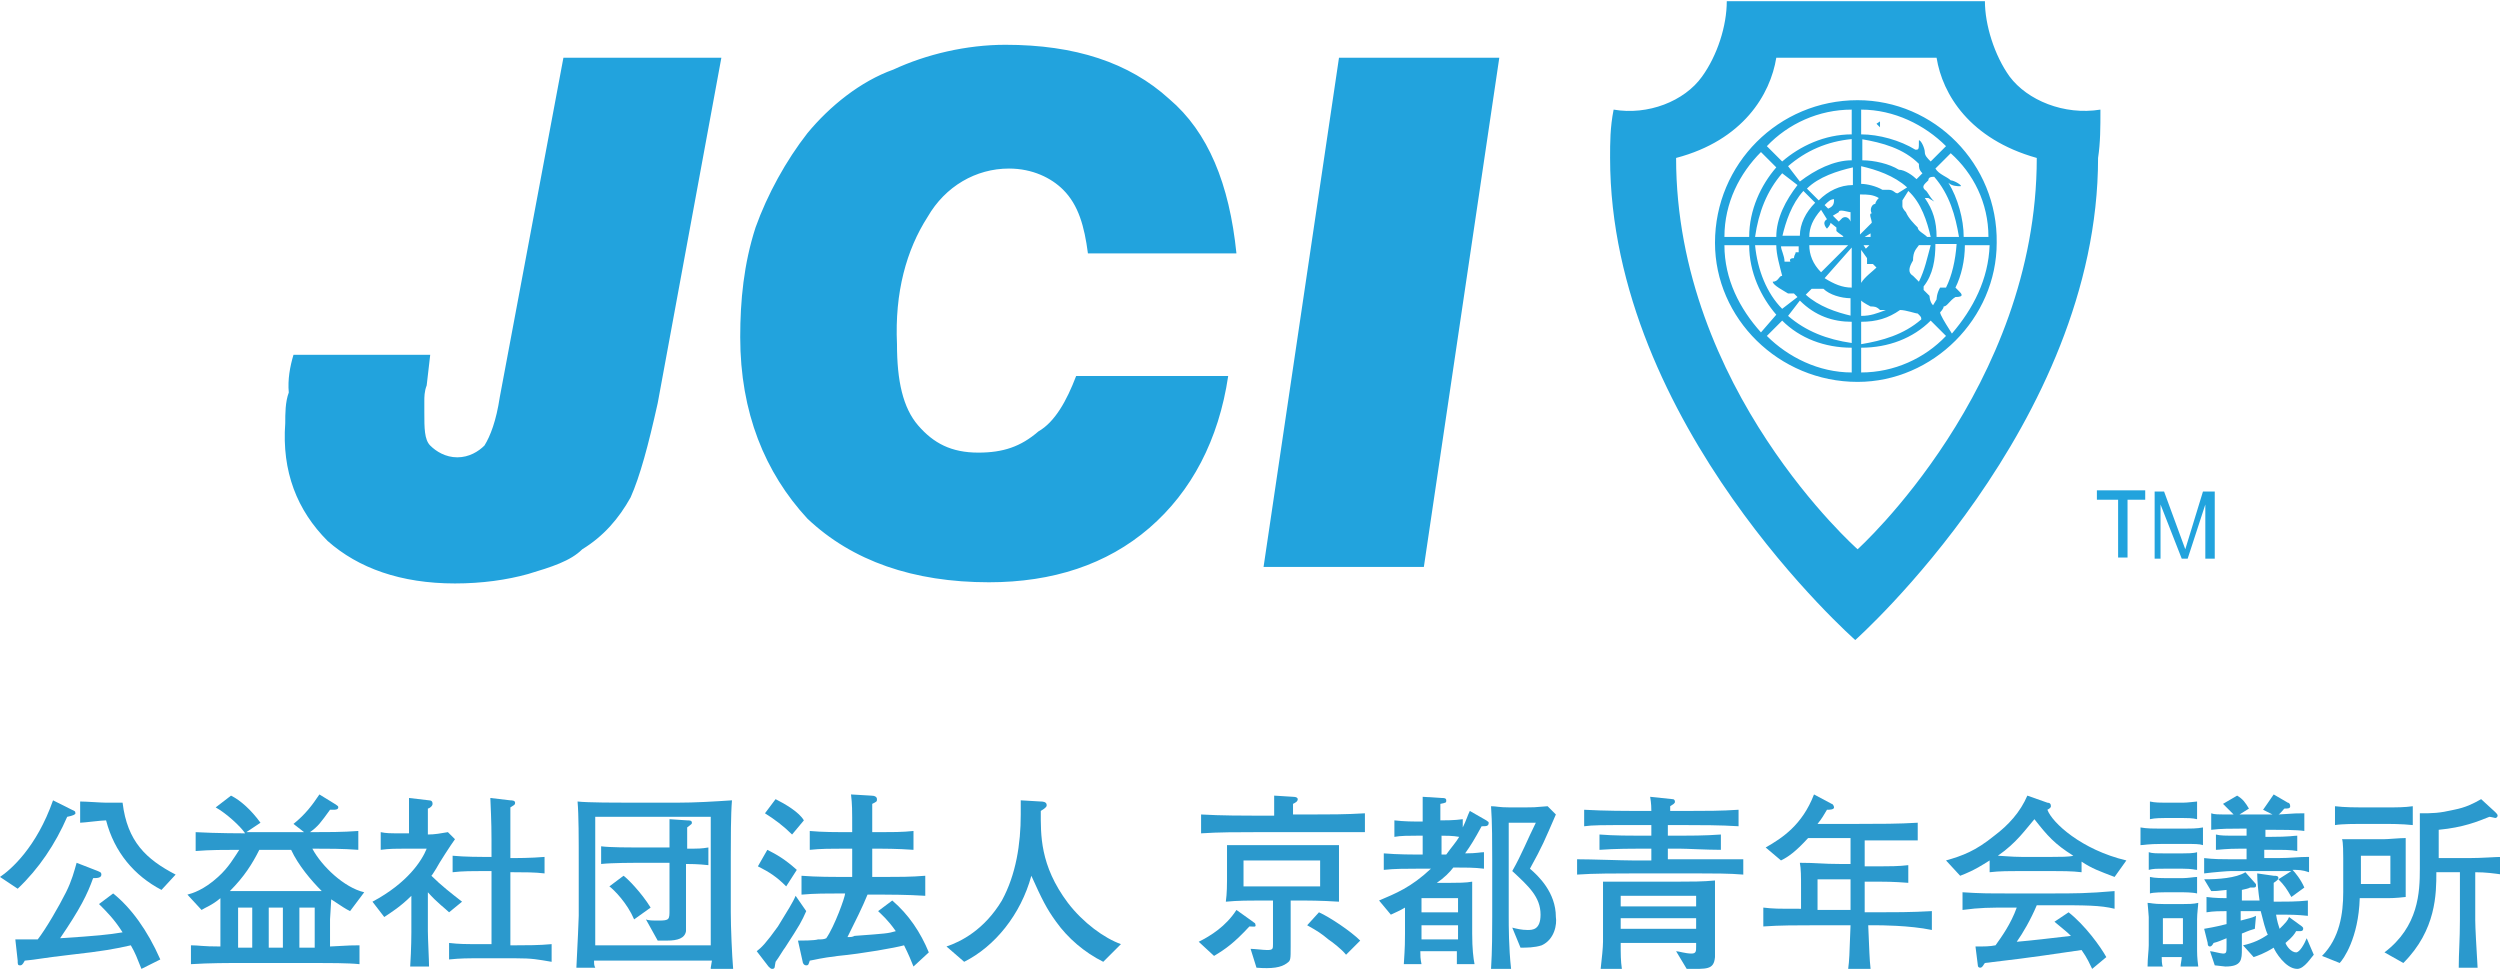 <?xml version="1.0" encoding="utf-8"?>
<!-- Generator: Adobe Illustrator 25.0.1, SVG Export Plug-In . SVG Version: 6.00 Build 0)  -->
<svg version="1.1" id="レイヤー_1" xmlns="http://www.w3.org/2000/svg" xmlns:xlink="http://www.w3.org/1999/xlink" x="0px"
	 y="0px" viewBox="0 0 212.1 82.2" style="enable-background:new 0 0 212.1 82.2;" xml:space="preserve">
<style type="text/css">
	.st0{fill:#22A3DD;}
	.st1{fill:#2B99CD;}
</style>
<path class="st0" d="M182.8,41.7h0.8l1.8,4.9l1.5-4.9h1v5.7h-0.8v-4.6l-1.5,4.6h-0.5l-1.8-4.6v4.6h-0.5V41.7 M179.7,42.4h-1.8v-0.8
	h4.1v0.8h-1.5v4.9h-0.8V42.4z M165.6,28.3l-0.5-0.8c0,0-0.5-0.8-0.5-1c0,0,0.3-0.3,0.3-0.5c0.3,0,0.5-0.5,1-0.8
	c0.8,0,0.5-0.3,0.3-0.5l-0.3-0.3c0.5-1,0.8-2.3,0.8-3.6h2.1C168.7,23.7,167.4,26.2,165.6,28.3z M157.9,31.6v-2.1
	c2.3,0,4.4-0.8,5.9-2.3l1.3,1.3C163.3,30.4,160.7,31.6,157.9,31.6z M157.1,24.4c-0.8,0-1.5-0.3-2.3-0.8l2.3-2.6V24.4z M157.1,26.8
	c-1.3-0.3-2.8-0.8-3.9-1.8l0.5-0.5c0.3,0,0.5,0,1,0c0.5,0.5,1.5,0.8,2.3,0.8V26.8z M157.1,29.1c-2.1-0.3-3.9-1-5.4-2.3l1-1.3
	c1.3,1.3,2.8,1.8,4.4,1.8V29.1z M157.1,31.6c-2.8,0-5.4-1.3-7.2-3.1l1.3-1.3c1.5,1.5,3.6,2.3,5.9,2.3V31.6z M146.3,20.8h2.1
	c0,2.3,1,4.4,2.3,5.9l-1.3,1.5C147.6,26.2,146.3,23.7,146.3,20.8z M149.4,12.9l1.3,1.3c-1.3,1.5-2.3,3.6-2.3,5.9h-2.1
	C146.3,17.2,147.6,14.7,149.4,12.9z M157.1,9.3v2.1c-2.3,0-4.4,1-5.9,2.3l-1.3-1.3C151.7,10.5,154.3,9.3,157.1,9.3z M156.3,18.5
	l-0.3,0.3l-0.5-0.5l0.5-0.3c0-0.3,0.8,0,1,0v0.8C156.9,18.5,156.6,18.3,156.3,18.5z M153.5,20.8h3.3l-2.3,2.3
	C153.8,22.4,153.5,21.6,153.5,20.8z M152.5,15.7c-1,1.3-1.8,2.8-1.8,4.4h-1.8c0.3-2.1,1-3.9,2.3-5.4L152.5,15.7z M157.1,13.6
	c-1.5,0-3.1,0.8-4.4,1.8l-1-1.3c1.5-1.3,3.3-2.1,5.4-2.3V13.6z M154.3,17l-1-1c1-1,2.6-1.5,3.9-1.8v1.5
	C156.1,15.7,155.1,16.2,154.3,17z M151.2,20.1c0.3-1.3,0.8-2.8,1.8-3.9l1,1c-0.8,0.8-1.3,1.8-1.3,2.8H151.2z M152.2,21.9
	c-0.5,0-0.3,0.3-0.3,0.3h-0.5c0-0.5-0.3-1-0.3-1.3h1.5c0,0.3,0,0.3,0,0.5h-0.3C152.5,21.3,152.2,21.6,152.2,21.9z M155.8,19.3v0.3
	c0.3,0.3,0.8,0.5,0.5,0.5c-0.3,0-0.3,0-0.5,0h-2.3c0-0.8,0.3-1.5,1-2.3l0.5,0.8c-0.5,0.3,0,0.8,0,0.8s0.3-0.3,0.3-0.5L155.8,19.3z
	 M155.1,17.7l-0.3-0.3c0.3-0.3,0.5-0.5,0.8-0.5C155.6,17.2,155.6,17.5,155.1,17.7z M152.5,25.2l-1.3,1c-1.3-1.3-2.1-3.3-2.3-5.4h1.8
	c0,0.8,0.3,1.8,0.5,2.6c-0.3,0-0.3,0.5-0.8,0.5c0,0.3,1,0.8,1.3,1h0.5L152.5,25.2z M158.4,21.9v0.5c0,0,0.3,0,0.5,0l0.3,0.3
	c-0.3,0.3-1,0.8-1.3,1.3v-2.8L158.4,21.9z M157.9,16.5c0.5,0,1,0,1.5,0.3c-0.3,0.3-0.3,0.5-0.3,0.5c-0.3,0-0.5,0.5-0.3,0.8
	c-0.3,0,0,0.5,0,0.8l-1,1V16.5z M157.9,14.1c1.3,0.3,2.8,0.8,3.9,1.8l-0.8,0.5c-0.3,0-0.3-0.3-0.8-0.3h-0.5
	c-0.5-0.3-1.3-0.5-1.8-0.5V14.1z M157.9,11.8c1.8,0.3,3.6,0.8,4.9,2.1c0,0.3,0,0.5,0.3,0.8l-0.5,0.5c-0.3-0.3-1-0.8-1.5-0.8
	c-0.8-0.5-2.1-0.8-3.1-0.8V11.8z M157.9,9.3c2.8,0,5.4,1.3,7.2,3.1l-1.3,1.3c-0.3-0.3-0.5-0.5-0.5-0.8c0-0.3-0.3-1-0.5-1
	c0,0.8,0,0.8-0.3,0.8c-1.3-0.8-3.1-1.3-4.6-1.3V9.3z M164.3,20.1c0-1.3-0.3-2.3-1-3.3h0.3l0.5,0.3c-0.5-0.5-0.5-0.8-0.8-1
	c-0.3-0.3,0-0.5,0.3-0.8c0-0.3,0.3-0.3,0.5-0.3c1.3,1.5,1.8,3.3,2.1,5.1H164.3z M157.9,27.3c1.3,0,2.3-0.3,3.3-1
	c0.5,0,1.3,0.3,1.5,0.3c0.3,0.3,0.3,0.3,0.3,0.5c-1.5,1.3-3.3,1.8-5.1,2.1V27.3z M158.7,26c0.3,0,0.5,0,0.8,0.3h0.5
	c-0.8,0.3-1.3,0.5-2.1,0.5v-1.3C158.1,25.7,158.7,26,158.7,26z M158.7,19.8v0.3h-0.5L158.7,19.8z M162.8,23.9l-0.5-0.5
	c-0.5-0.3-0.3-0.8,0-1.3c0-0.8,0.3-1,0.5-1.3h1C163.5,21.9,163.3,22.9,162.8,23.9z M163.8,20.1h-0.3c-0.3-0.3-0.8-0.5-0.8-0.8
	c-0.3-0.3-0.8-0.8-1-1.3c0,0-0.3-0.3-0.3-0.5V17l0.5-0.8C163,17.2,163.5,18.8,163.8,20.1z M158.1,20.8h0.5l-0.3,0.3L158.1,20.8z
	 M165.1,24.4h-0.5c-0.3,0.5-0.3,1-0.3,1l-0.3,0.5c-0.3-0.3-0.3-0.8-0.3-0.8s-0.3-0.3-0.5-0.5v-0.3c0.8-1,1-2.3,1-3.6h1.8
	C165.9,22.1,165.6,23.4,165.1,24.4z M168.7,20.1h-2.1c0-1.5-0.5-3.3-1.3-4.6c0.3,0.3,0.8,0.3,1,0.3c0.3,0-0.5-0.5-0.8-0.5
	c-0.3-0.3-1-0.5-1.3-1l1.3-1.3C167.4,14.7,168.7,17.2,168.7,20.1z M157.6,8.5c-6.7,0-12.1,5.4-12.1,12.1c0,6.4,5.4,11.8,12.1,11.8
	c6.4,0,11.8-5.4,11.8-11.8C169.5,13.9,164.1,8.5,157.6,8.5z M159.2,10.5l0.3,0.3v-0.5L159.2,10.5z M157.6,46.6
	c0,0-15.4-13.6-15.4-33.2c5.7-1.5,8-5.4,8.5-8.5h13.6c0.5,3.1,2.8,6.9,8.5,8.5C172.8,32.9,157.6,46.6,157.6,46.6z M178.2,9.3
	c-3.1,0.5-6.2-0.8-7.7-2.8c-1.3-1.8-2.1-4.4-2.1-6.4h-21.9c0,2.1-0.8,4.6-2.1,6.4c-1.5,2.1-4.6,3.3-7.5,2.8
	c-0.3,1.5-0.3,2.8-0.3,4.1c0,22.6,20.8,40.9,20.8,40.9s20.6-18.3,20.6-40.9C178.2,12.1,178.2,10.8,178.2,9.3z M107.2,48.1l6.4-43.2
	h13.6l-6.4,43.2H107.2z M91.3,31.9h12.9c-0.8,5.4-3.1,9.8-6.7,12.9c-3.6,3.1-8.2,4.6-13.6,4.6c-6.4,0-11.6-1.8-15.4-5.4
	c-3.6-3.9-5.7-9-5.7-15.4c0-3.1,0.3-6.2,1.3-9.3c1-2.8,2.6-5.7,4.4-8C70.4,9,73,6.9,75.8,5.9c2.8-1.3,6.2-2.1,9.5-2.1
	c5.9,0,10.5,1.5,13.9,4.6c3.3,2.8,5.1,7.2,5.7,13.1H92.3c-0.3-2.3-0.8-4.1-2.1-5.4c-1-1-2.6-1.8-4.6-1.8c-2.8,0-5.4,1.5-6.9,4.1
	c-1.8,2.8-2.8,6.4-2.6,10.8c0,3.1,0.5,5.4,1.8,6.9c1.3,1.5,2.8,2.3,5.1,2.3c2.1,0,3.6-0.5,5.1-1.8C89.5,35.8,90.5,34,91.3,31.9z
	 M24.9,30.1h11.6l-0.3,2.6C36,33.2,36,33.7,36,34c0,0.5,0,0.8,0,1c0,1.3,0,2.3,0.5,2.8c0.5,0.5,1.3,1,2.3,1s1.8-0.5,2.3-1
	c0.5-0.8,1-2.1,1.3-4.1l5.4-28.8h13.4l-5.4,29.3c-0.8,3.6-1.5,6.2-2.3,8c-1,1.8-2.3,3.3-4.1,4.4c-1,1-2.6,1.5-4.6,2.1
	c-1.8,0.5-3.9,0.8-6.2,0.8c-4.6,0-8.2-1.3-10.8-3.6c-2.6-2.6-3.9-5.9-3.6-10c0-0.8,0-1.8,0.3-2.6C24.4,32.2,24.6,31.1,24.9,30.1z"/>
<g>
	<path class="st1" d="M5.7,69.3c-1,2.3-2.4,4.4-4.2,6.1l-1.5-1c0.9-0.6,3.1-2.5,4.5-6.5l1.6,0.8c0.2,0.1,0.3,0.1,0.3,0.3
		C6.4,69.1,6.2,69.2,5.7,69.3z M12,82.2c-0.4-1-0.5-1.3-0.9-2C9.8,80.5,8.7,80.7,6,81c-2.6,0.3-2.8,0.4-3.9,0.5
		c-0.2,0.4-0.3,0.4-0.4,0.4c-0.2,0-0.2-0.1-0.2-0.4l-0.2-1.8c0.5,0,1,0,1.9,0c0.7-0.9,1.8-2.8,2.4-4c0.5-1,0.7-1.8,0.9-2.5l1.8,0.7
		c0.2,0.1,0.3,0.1,0.3,0.3c0,0.3-0.4,0.3-0.7,0.3c-0.5,1.4-1.1,2.6-2.8,5.1c3.1-0.2,4.1-0.3,5.3-0.5c-0.7-1.1-1.3-1.7-2-2.4l1.2-0.9
		c1.5,1.2,2.9,3.1,4,5.6L12,82.2z M13.7,75.5c-2.3-1.2-4-3.2-4.7-5.9c-0.4,0-1.9,0.2-2.2,0.2V68c0.5,0,1.8,0.1,2.2,0.1h1.4
		c0.4,3.3,2,4.8,4.5,6.1L13.7,75.5z"/>
	<path class="st1" d="M29.7,77.3c-0.4-0.2-0.7-0.4-1.6-1c0,0.2-0.1,1.6-0.1,1.7v2.3c1.8-0.1,1.9-0.1,2.5-0.1v1.6
		c-0.9-0.1-2.8-0.1-3.7-0.1h-7c-0.1,0-2.1,0-3.6,0.1v-1.6c0.7,0,0.9,0.1,2.5,0.1V78c0-0.1,0-1.7,0-1.8c-0.7,0.6-1.3,0.8-1.6,1
		l-1.2-1.3c0.4-0.1,1.4-0.4,2.6-1.5c0.9-0.8,1.4-1.7,1.8-2.3c-1.2,0-2.5,0-3.7,0.1v-1.6c1.7,0.1,4.2,0.1,4.2,0.1
		c-0.4-0.6-1.6-1.7-2.5-2.2l1.3-1c0.8,0.4,1.7,1.2,2.5,2.3l-1.2,0.8h4.9l-0.9-0.7c1-0.8,1.6-1.6,2.2-2.5l1.3,0.8
		c0.3,0.2,0.3,0.2,0.3,0.3c0,0.2-0.3,0.2-0.4,0.2c0,0-0.3,0-0.3,0c-0.8,1.1-1,1.4-1.7,1.9c1.4,0,2.8,0,4.1-0.1v1.6
		c-1.3-0.1-2.6-0.1-3.9-0.1c0.8,1.5,2.7,3.3,4.4,3.7L29.7,77.3z M24.7,72.1H22c-0.6,1.2-1.3,2.3-2.5,3.5c1.7,0,2,0,2.4,0h3.2
		c0.3,0,1,0,2.2,0C26.4,74.7,25.3,73.4,24.7,72.1z M21.4,77h-1.2v3.4h1.2V77z M24,77h-1.2v3.4H24V77z M26.7,77h-1.3v3.4h1.3V77z"/>
	<path class="st1" d="M38.1,77.4c-0.3-0.3-1-0.8-1.8-1.7v3.3c0,0.6,0.1,2.5,0.1,3h-1.6c0.1-1.5,0.1-2.9,0.1-2.9V76
		c-0.9,0.9-1.7,1.4-2.3,1.8l-1-1.3c3-1.6,4.2-3.5,4.6-4.5h-1.8c-0.7,0-1.4,0-2.1,0.1v-1.5c0.5,0.1,0.7,0.1,1.9,0.1h0.5v-0.3
		c0-0.8,0-1.3,0-2.7l1.7,0.2c0.2,0,0.3,0.1,0.3,0.3c0,0.2-0.3,0.4-0.4,0.4c0,0.4,0,1.1,0,1.9v0.3c0.6,0,1.1-0.1,1.7-0.2l0.6,0.6
		c-0.3,0.4-1.4,2.1-1.6,2.5c-0.2,0.3-0.3,0.5-0.4,0.6c0.8,0.8,1.7,1.5,2.6,2.2L38.1,77.4z M43.7,81.3h-2.8c-1.3,0-1.8,0-2.8,0.1V80
		c0.9,0.1,1.3,0.1,2.8,0.1h0.8v-6.2h-0.7c-0.8,0-1.8,0-2.6,0.1v-1.4c1,0.1,2.5,0.1,2.6,0.1h0.7c0-2.5,0-2.7-0.1-5l1.7,0.2
		c0.1,0,0.4,0,0.4,0.2c0,0.2-0.1,0.2-0.4,0.4c0,1.8,0,1.9,0,4.3h0.3c0,0,1.5,0,2.6-0.1v1.4c-0.8-0.1-1.8-0.1-2.6-0.1h-0.3v6.2h0.5
		c0.8,0,2,0,3-0.1v1.5C45.6,81.4,45.2,81.3,43.7,81.3z"/>
	<path class="st1" d="M60.3,82.1c0-0.1,0.1-0.5,0.1-0.6h-10c0,0.3,0,0.4,0.1,0.6h-1.6c0.1-1.9,0.2-4.2,0.2-4.4v-4.5
		c0-2,0-4.1-0.1-5.2c0.8,0.1,3.5,0.1,4.5,0.1h3.9c1.6,0,3.2-0.1,4.7-0.2c-0.1,1.2-0.1,3.4-0.1,4.7v4.8c0,1.3,0.1,3.6,0.2,4.8H60.3z
		 M60.3,69.3h-9.8v10.9h9.8V69.3z M58.2,73.3v1.6c0,0.2,0,1.2,0,1.4c0,1.1,0,2.6,0,2.7c-0.1,0.6-0.7,0.8-1.6,0.8c-0.3,0-0.6,0-0.8,0
		L54.8,78c0.2,0.1,0.6,0.1,1.1,0.1c0.9,0,0.9-0.1,0.9-0.9v-4H54c-0.1,0-2.1,0-3,0.1v-1.5c0.7,0.1,2.6,0.1,3,0.1h2.8v-0.8
		c0-0.2,0-1,0-1.6l1.5,0.1c0.2,0,0.4,0,0.4,0.2c0,0.1,0,0.1-0.4,0.4c0,0.8,0,0.9,0,1.3V72c1,0,1.2,0,1.8-0.1v1.5
		C59.2,73.3,58.5,73.3,58.2,73.3z M53.8,78c-0.6-1.4-1.7-2.5-2.1-2.8l1.2-0.9c0.3,0.2,1.5,1.4,2.3,2.7L53.8,78z"/>
	<path class="st1" d="M66.6,80.4c-0.1,0.1-0.5,0.8-0.8,1.2c-0.1,0.4,0,0.6-0.3,0.6c-0.1,0-0.2-0.1-0.3-0.2l-1-1.3
		c0.4-0.3,0.8-0.7,1.8-2.1c0.8-1.3,1.3-2.1,1.5-2.6l0.9,1.3C68,78.2,67.9,78.4,66.6,80.4z M66.7,75.2c-0.8-0.8-1.4-1.2-2.4-1.7
		l0.8-1.4c0.8,0.4,1.5,0.8,2.5,1.7L66.7,75.2z M67.2,70.8c-0.7-0.7-1.5-1.3-2.3-1.8l0.9-1.2c0.8,0.4,2,1.1,2.4,1.8L67.2,70.8z
		 M77.5,82c-0.2-0.5-0.4-1-0.8-1.8c-0.7,0.2-3.5,0.7-5.6,0.9c-1.6,0.2-1.8,0.3-2.4,0.4c-0.1,0.3-0.1,0.4-0.3,0.4
		c-0.2,0-0.3-0.2-0.3-0.3l-0.4-1.8c0.3,0,1.4,0,1.7-0.1c0.3,0,0.5,0,0.7-0.1c0.7-1,1.6-3.5,1.6-3.8h-0.3c-1.2,0-2.3,0-3.4,0.1v-1.6
		c1.2,0.1,2.9,0.1,3.4,0.1h0.9v-2.4h-0.7c-1,0-2,0-2.9,0.1v-1.6c1,0.1,2.5,0.1,2.9,0.1h0.7c0-2.1,0-2.3-0.1-3.2l1.7,0.1
		c0.3,0,0.5,0.1,0.5,0.3c0,0.2,0,0.2-0.4,0.4c0,0.4,0,2.1,0,2.4h0.6c1,0,2,0,2.9-0.1v1.6c-1.3-0.1-2.8-0.1-2.9-0.1h-0.6v2.4H75
		c1.2,0,2.3,0,3.5-0.1V76c-1.5-0.1-3.3-0.1-3.5-0.1h-1.4c-0.4,1-1.1,2.4-1.7,3.6c0.3,0,0.4,0,0.6-0.1c2.7-0.2,2.8-0.2,3.5-0.4
		c-0.7-1-1.2-1.4-1.5-1.7l1.2-0.9c1.4,1.2,2.4,2.7,3.1,4.4L77.5,82z"/>
	<path class="st1" d="M93.6,81.6c-1.6-0.8-3-2-4-3.4c-0.8-1.1-1.2-1.9-2.1-3.9c-0.9,3.3-3.1,6-5.7,7.3l-1.5-1.3
		c1.2-0.4,3.2-1.4,4.7-3.9c1.2-2.2,1.6-4.8,1.6-7.3c0-0.5,0-0.8,0-1.2l1.7,0.1c0.1,0,0.5,0,0.5,0.3c0,0.1,0,0.2-0.5,0.5
		c0,2-0.1,4.6,2.3,7.8c1.3,1.7,3.1,3,4.5,3.5L93.6,81.6z"/>
	<path class="st1" d="M111.1,70.6h-4.6c-1.5,0-3.1,0-4.6,0.1v-1.6c1.6,0.1,3.9,0.1,4.6,0.1h1.6c0-0.6,0-1.1,0-1.7l1.6,0.1
		c0.3,0,0.4,0.1,0.4,0.2c0,0.2-0.2,0.3-0.4,0.4c0,0.3,0,0.6,0,0.9h1.4c1.6,0,3.1,0,4.7-0.1v1.6C113.7,70.6,111.2,70.6,111.1,70.6z
		 M106,78.6c-1.3,1.4-2,1.9-3,2.5l-1.3-1.2c1-0.5,2.3-1.3,3.2-2.7l1.4,1c0.1,0.1,0.2,0.1,0.2,0.2C106.6,78.7,106.4,78.6,106,78.6z
		 M110.6,76.4h-1.1v3.9c0,1.1,0,1.2-0.3,1.4c-0.5,0.4-1.3,0.5-2.6,0.4l-0.5-1.6c0.3,0,1.1,0.1,1.4,0.1c0.5,0,0.5-0.1,0.5-0.5v-3.7
		h-1.1c-0.8,0-1.9,0-2.9,0.1c0.1-0.7,0.1-1.6,0.1-1.8v-1.4c0-0.5,0-1.1,0-1.6c0.9,0,1.3,0,2.9,0h3.6c1.3,0,2.2,0,3,0
		c0,0.5,0,0.6,0,1.7v1.4c0,0,0,1.5,0,1.7C112.1,76.4,110.7,76.4,110.6,76.4z M112,73h-6.5v2.2h6.5V73z M114.2,81
		c-0.4-0.5-1.2-1.1-1.5-1.3c-0.6-0.5-0.9-0.7-1.8-1.2l1-1.1c0.9,0.4,2.7,1.6,3.5,2.4L114.2,81z"/>
	<path class="st1" d="M125.7,70.1c-0.6,1.1-0.9,1.6-1.4,2.3c1,0,1.3-0.1,1.6-0.1v1.4c-0.8-0.1-1.6-0.1-2.6-0.1
		c-0.3,0.4-0.8,0.9-1.4,1.3h1.2c0.5,0,1.3,0,1.8-0.1c0,0.8,0,2,0,2.3v2.1c0,1.3,0.1,2.1,0.2,2.6h-1.5c0-0.3,0-0.4,0-1.1h-3.1
		c0,0.4,0,0.6,0.1,1.1h-1.5c0.1-1.5,0.1-2,0.1-2.6V77c-0.5,0.3-0.8,0.4-1.2,0.6l-1-1.2c1.4-0.6,2.7-1.1,4.4-2.7h-1.2
		c-0.9,0-1.9,0-2.8,0.1v-1.4c1.1,0.1,2.7,0.1,2.8,0.1h0.5v-1.6h-0.5c-0.6,0-1.4,0-1.9,0.1v-1.4c0.8,0.1,1.8,0.1,1.9,0.1h0.5v-0.3
		c0-1.1,0-1.2,0-1.8l1.6,0.1c0.2,0,0.4,0,0.4,0.2c0,0.2,0,0.2-0.5,0.3c0,0.3,0,0.8,0,1.1v0.3c0.4,0,1.2,0,1.9-0.1v0.7
		c0.3-0.6,0.4-1,0.6-1.4l1.4,0.8c0.1,0.1,0.2,0.1,0.2,0.2C126.3,70.1,126.1,70.1,125.7,70.1z M123.7,76.2h-3.1v1.2h3.1V76.2z
		 M123.7,78.5h-3.1v1.2h3.1V78.5z M122.3,70.9v1.6h0.4c0.5-0.7,0.8-1,1.1-1.5C123.3,70.9,122.6,70.9,122.3,70.9z M130.8,80.2
		c-0.6,0.2-1.3,0.2-1.8,0.2l-0.7-1.7c0.4,0.1,0.8,0.2,1.3,0.2c0.4,0,1.1,0,1.1-1.3c0-1.5-1-2.4-2.4-3.7c0.8-1.4,1.3-2.7,2-4.1H128
		v7.9c0,0.8,0,2.7,0.2,4.5h-1.7c0.1-1.5,0.1-3.3,0.1-4.4v-4.8c0-1.3,0-3.3-0.1-4.6c0.5,0,0.6,0.1,1.6,0.1h1.3c0.6,0,0.8,0,1.9-0.1
		l0.7,0.7c-1,2.3-1.1,2.6-2.2,4.6c0.7,0.6,2.2,2,2.2,4.1C132.1,78.4,131.9,79.7,130.8,80.2z"/>
	<path class="st1" d="M144.1,74.1h-5.5c-1.3,0-3.5,0-4.8,0.1v-1.3c1.2,0,3.8,0.1,4.7,0.1h1.6V72h-0.9c-0.5,0-2.2,0-3.5,0.1v-1.3
		c1.2,0.1,2.8,0.1,3.5,0.1h0.9V70h-1.4c-3,0-3.5,0-4.3,0.1v-1.4c1.7,0.1,3.9,0.1,4.3,0.1h1.4c0-0.2,0-0.6-0.1-1.2l1.9,0.2
		c0.2,0,0.2,0.2,0.2,0.2c0,0.1,0,0.1-0.1,0.2c0,0-0.3,0.2-0.3,0.2c0,0.3,0,0.3,0,0.4h1.5c1.4,0,2.9,0,4.3-0.1v1.4
		C146,70,144.2,70,143,70h-1.5v0.9h1c0.6,0,2.2,0,3.5-0.1v1.3c-1.2,0-2.9-0.1-3.5-0.1h-1v0.9h2.5c0.4,0,2.3,0,2.7,0
		c0.4,0,0.6,0,1.2,0v1.3C146.8,74.1,145.2,74.1,144.1,74.1z M145.5,77.1v2.4c0,0.3,0,1.5,0,1.7c-0.1,1.1-0.7,1-2.4,1l-0.9-1.5
		c0.2,0,0.8,0.2,1.3,0.2c0.4,0,0.4-0.2,0.4-0.6v-0.3h-6.4c0,1,0,1.5,0.1,2.2h-1.8c0.1-0.9,0.2-1.8,0.2-2.3V77c0-1.5,0-1.7,0-2.2
		c0.8,0,2.3,0,3.1,0h3.2c1.1,0,2.2,0,3.2-0.1C145.5,75.6,145.5,75.8,145.5,77.1z M143.9,76h-6.4v0.9h6.4V76z M143.9,77.9h-6.4v0.9
		h6.4V77.9z"/>
	<path class="st1" d="M159.2,78.5h-0.7c0.1,2.2,0.1,2.8,0.2,3.7h-1.9c0.1-0.8,0.1-1,0.2-3.7h-3c-1.5,0-3,0-4.4,0.1V77
		c0.9,0.1,1.1,0.1,3.2,0.1v-1.8c0-0.9,0-1.6-0.1-2.1c1.5,0,1.9,0.1,3.4,0.1h0.9v-2.2h-3.6c-1.1,1.2-1.7,1.6-2.3,1.9l-1.3-1.1
		c1.4-0.8,3.1-1.9,4.1-4.5l1.5,0.8c0.1,0,0.2,0.2,0.2,0.3c0,0.2-0.4,0.2-0.6,0.2c-0.3,0.5-0.4,0.7-0.8,1.2h3.5c1.7,0,3.4,0,5-0.1
		v1.5c-1.2,0-3.2,0-4.5,0v2.2c2.5,0,2.8,0,3.7-0.1v1.5c-1.4-0.1-1.6-0.1-3.7-0.1v2.6h0.8c1.6,0,3.2,0,4.9-0.1v1.6
		C162,78.5,159.4,78.5,159.2,78.5z M157,74.6h-2.8v2.6h2.8V74.6z"/>
	<path class="st1" d="M179.4,74.4c-1.3-0.5-1.9-0.7-2.8-1.3V74c-0.8-0.1-1.8-0.1-2.6-0.1h-2.6c-0.8,0-1.8,0-2.6,0.1v-1
		c-1.4,0.9-2,1.1-2.5,1.3l-1.2-1.3c1.4-0.4,2.5-0.8,4.1-2.1c1.2-0.9,2.2-2,2.8-3.4l1.7,0.6c0.2,0,0.3,0.1,0.3,0.3
		c0,0.1-0.1,0.2-0.3,0.3c0.4,1.1,2.9,3.4,6.7,4.3L179.4,74.4z M174.1,76.8h-1.3c-0.5,1.2-1.2,2.4-1.7,3.1c1.2-0.1,2.9-0.3,4.6-0.5
		c-0.4-0.4-0.7-0.6-1.4-1.2l1.2-0.8c1.4,1.1,2.7,2.9,3.2,3.8l-1.2,1c-0.2-0.4-0.4-0.9-0.9-1.6c-5.4,0.8-5.8,0.8-8.2,1.1
		c-0.1,0.1-0.2,0.4-0.4,0.4c0,0-0.2,0-0.2-0.2l-0.2-1.6c0.8,0,1.2,0,1.7-0.1c0.5-0.7,1.3-1.8,1.8-3.2h-0.6c-1.7,0-2.5,0-4,0.2v-1.5
		c1.5,0.1,2.1,0.1,4.1,0.1h3.5c1.9,0,3,0,5.3-0.2v1.5C178.2,76.8,176.9,76.8,174.1,76.8z M172.6,69.5c-0.7,0.8-1.5,2-3.1,3.1
		c0.2,0,1.2,0.1,2,0.1h2.6c0.6,0,1.5,0,1.8-0.1C174.3,71.6,173.7,70.9,172.6,69.5z"/>
	<path class="st1" d="M185.4,71.6h-2c-1.2,0-1.5,0.1-1.8,0.1v-1.5c0.5,0.1,1.2,0.1,1.7,0.1h2c0.5,0,1.1,0,1.6-0.1v1.5
		C186.6,71.6,186.2,71.6,185.4,71.6z M185,82c0-0.2,0.1-0.6,0.1-0.8h-1.7c0,0.1,0,0.7,0.1,0.8h-1.3c0-0.7,0.1-1.4,0.1-1.8v-2.4
		c0-0.2-0.1-1.1-0.1-1.2c0.3,0,0.4,0.1,1.4,0.1h1.6c0.4,0,0.9,0,1.3-0.1c0,0.2-0.1,0.9-0.1,1.4v2.2c0,0.8,0,1,0.1,1.8H185z
		 M185.2,69.4h-1.5c-0.2,0-0.9,0-1.3,0.1v-1.5c0.4,0.1,1,0.1,1.3,0.1h1.5c0.4,0,1.1-0.1,1.2-0.1v1.5C186,69.4,185.5,69.4,185.2,69.4
		z M185.2,73.7h-1.5c-0.8,0-1,0-1.4,0.1v-1.5c0.3,0.1,0.6,0.1,1.4,0.1h1.5c0.3,0,0.9,0,1.2-0.1v1.5C186.2,73.8,186,73.7,185.2,73.7z
		 M185.2,75.7h-1.5c-0.1,0-1,0-1.3,0.1v-1.4c0.4,0.1,1.1,0.1,1.3,0.1h1.5c0.4,0,1-0.1,1.2-0.1v1.4C186,75.7,185.2,75.7,185.2,75.7z
		 M185.2,77.9h-1.7v2.2h1.7V77.9z M194.9,82.2c-1,0-1.9-1.5-2-1.8c-0.8,0.5-1.4,0.7-1.7,0.8l-0.9-1c0.9-0.2,1.5-0.5,2.1-0.9
		c-0.2-0.4-0.4-1.2-0.6-2h-1.7v0.8c0.7-0.2,0.9-0.2,1.3-0.4l-0.1,1.1c-0.7,0.2-0.8,0.3-1.1,0.4v0.9v0.4c0,0.9,0,1.5-1.4,1.5
		c-0.1,0-0.8-0.1-0.9-0.1l-0.4-1.2c0.2,0,0.9,0.2,1.1,0.2c0.3,0,0.3-0.1,0.3-0.7v-0.6c-0.5,0.2-0.7,0.3-1.1,0.4
		c-0.1,0.2-0.2,0.3-0.3,0.3c-0.2,0-0.2-0.2-0.2-0.3l-0.3-1.2c0.5-0.1,0.7-0.1,1.9-0.4v-1.1c-0.5,0-1.1,0-1.7,0.1v-1.3
		c0.7,0.1,1.5,0.1,1.7,0.1v-0.7c-0.8,0.1-1,0.1-1.3,0.1l-0.6-1c1.2,0,2.7-0.1,3.5-0.6l0.8,0.9c0.1,0.1,0.1,0.1,0.1,0.2
		c0,0.1,0,0.2-0.2,0.2c-0.1,0-0.1,0-0.3,0c-0.2,0.1-0.3,0.1-0.7,0.2v0.9h1.5c-0.1-0.7-0.2-1.6-0.2-2.3l1.4,0.2c0.2,0,0.4,0,0.4,0.2
		c0,0.1-0.1,0.2-0.4,0.4c0,0.4,0,0.7,0,1.6c1,0,2,0,2.9-0.1v1.3c-1-0.1-1.3-0.1-2.7-0.1c0.1,0.6,0.2,0.9,0.3,1.2
		c0.5-0.5,0.7-0.7,0.8-1l1.1,0.8c0.1,0.1,0.1,0.1,0.1,0.2c0,0.2-0.2,0.2-0.3,0.2c-0.1,0-0.1,0-0.3,0c-0.1,0.2-0.3,0.5-0.9,1
		c0.1,0.3,0.5,0.8,0.9,0.8c0.3,0,0.7-0.7,0.9-1.2l0.6,1.4C196.1,81.2,195.5,82.2,194.9,82.2z M194.5,73.8c0.2,0.2,0.7,0.8,1,1.5
		l-1.1,0.8c-0.4-0.7-0.6-1-1.1-1.5l1.1-0.7c-0.2,0-1,0-1.2,0h-3.9c-0.3,0-1.5,0.1-2.3,0.2v-1.3c0.8,0.1,1.6,0.1,2.2,0.1h1.4V72h-0.5
		c-1.3,0-1.8,0.1-2.1,0.1v-1.3c0.4,0.1,0.7,0.1,2,0.1h0.6v-0.6h-0.5c-0.8,0-1.7,0-2.5,0.1V69c0.3,0.1,0.4,0.1,1.9,0.1
		c-0.4-0.4-0.6-0.6-0.9-0.9l1.2-0.7c0.5,0.3,0.7,0.6,1,1.1l-0.8,0.5h2.8l-0.8-0.4c0.2-0.3,0.5-0.7,0.9-1.3l1.2,0.7
		c0.1,0,0.2,0.1,0.2,0.3c0,0.2-0.2,0.2-0.5,0.2c-0.1,0.1-0.4,0.5-0.5,0.5c1.5-0.1,1.6-0.1,2.2-0.1v1.5c-0.6-0.1-2.1-0.1-2.8-0.1
		h-0.5v0.6h0.4c1.7,0,2-0.1,2.3-0.1v1.3c-0.6-0.1-1-0.1-2.4-0.1h-0.4v0.7h1.2c1,0,1.7-0.1,2.6-0.1v1.3
		C195.3,73.8,195,73.8,194.5,73.8z"/>
	<path class="st1" d="M202.2,76.2h-2c-0.1,3.4-1.4,5.2-1.7,5.5l-1.5-0.6c1.5-1.5,1.8-3.6,1.8-5.4v-2.9c0-0.3,0-1.4-0.1-1.6
		c0.1,0,0.3,0,0.5,0c0.2,0,1.2,0,1.4,0h1.6c0.4,0,1.4-0.1,1.9-0.1c0,0.6,0,1.4,0,1.8v1.5c0,0.5,0,0.8,0,1.7
		C203.2,76.2,202.9,76.2,202.2,76.2z M202.5,69.9h-2.2c-0.4,0-1.6,0-2.2,0.1v-1.6c0.8,0.1,1.9,0.1,2.2,0.1h2.2c0.8,0,1.5,0,2.2-0.1
		V70C203.8,69.9,202.6,69.9,202.5,69.9z M202.8,72.6h-2.5V75h2.5V72.6z M210,74v4.1c0,0.6,0.1,2.3,0.2,4h-1.6c0-1.3,0.1-2.3,0.1-4.1
		v-4h-2c0,1.8,0,4.9-2.8,7.7l-1.6-0.9c2.9-2.2,3-5.1,3-7.1v-3c0-0.3,0-1.4,0-1.7c1.1,0,1.6,0,2.9-0.3c1-0.2,1.6-0.5,2.3-0.9l1.2,1.1
		c0.1,0.1,0.2,0.2,0.2,0.3s-0.1,0.2-0.2,0.2c0,0-0.4-0.1-0.5-0.1c-1,0.4-2.2,0.9-4.3,1.1v2.4h2.6c1.1,0,2.2-0.1,2.8-0.1v1.5
		C211.6,74.1,210.9,74,210,74z"/>
</g>
</svg>
